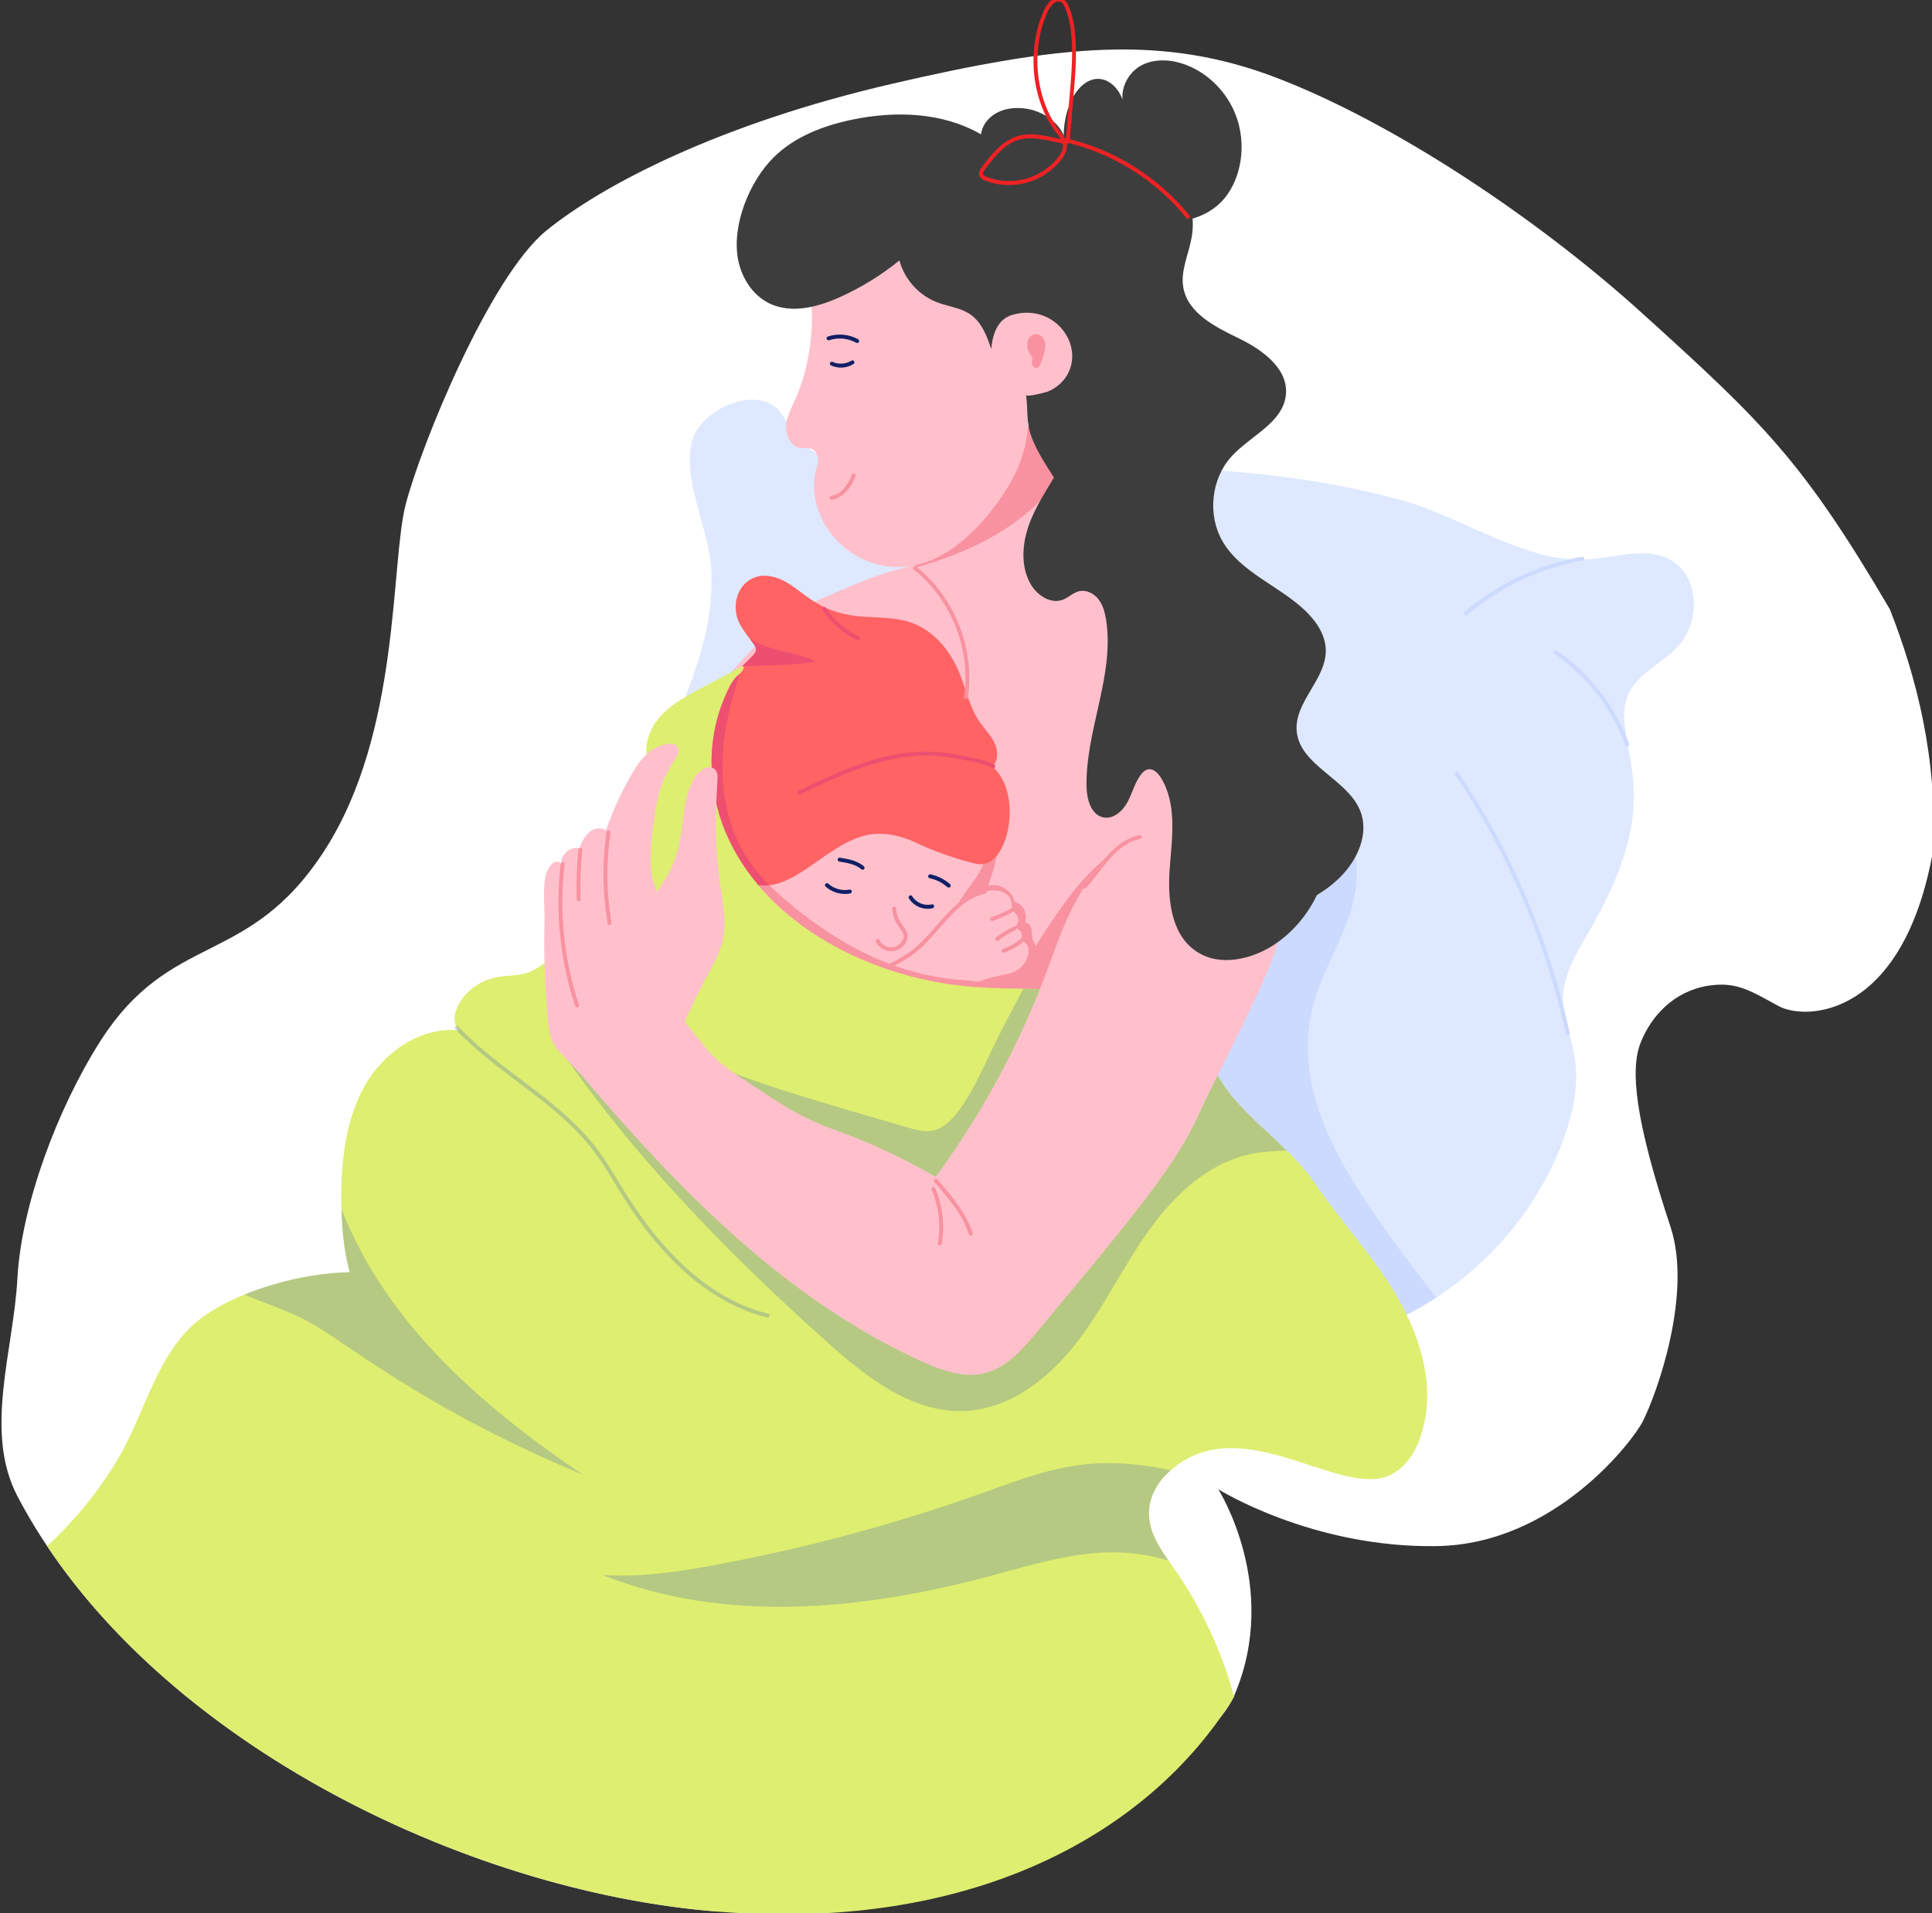 <?xml version="1.0" encoding="UTF-8"?>
<svg xmlns="http://www.w3.org/2000/svg" version="1.1" viewBox="0 0 318 315">
  <rect x="0" y="0" width="318" height="315" fill="#333333" stroke="none"/>
  <!-- Generator: Adobe Illustrator 29.7.1, SVG Export Plug-In . SVG Version: 2.1.1 Build 8)  -->
  <defs>
    <style>
      .st0 {
        fill: #ed4f71;
      }

      .st1 {
        fill: #f892a0;
      }

      .st2 {
        fill: #deee70;
      }

      .st3 {
        fill: #ff6363;
      }

      .st4 {
        opacity: .25;
      }

      .st4, .st5 {
        mix-blend-mode: multiply;
      }

      .st6 {
        fill: #ed2224;
      }

      .st5 {
        fill: #dee9ff;
      }

      .st5, .st7 {
        isolation: isolate;
      }

      .st8 {
        fill: #3d3d3d;
      }

      .st9 {
        fill: #fff;
      }

      .st10 {
        fill: #111f65;
      }

      .st11 {
        fill: #cddaff;
      }

      .st12 {
        fill: #ffc0cc;
      }

      .st13 {
        fill: #3b5bb9;
      }
    </style>
  </defs>
  <g class="st7">
    <g id="Layer_1">
      <path class="st9" d="M318.19,139.99c-4.9,27.63-20.95,28.08-25.43,25.65s-6.92-4.1-11.57-3.36c-5.61.89-9.36,4.9-11.14,9.36-1.78,4.46-.91,12.77,4.9,30.31,3.63,10.93-2.12,27.24-4.57,32.09-1.55,3.07-14.39,20.14-33.76,20.5-20.62.38-36.1-9.36-36.1-9.36,0,0,10.25,16.05,2.67,33.88-7.58,17.83-72.24,36.85-86.74,35.51-42.71-3.94-93.6-30.03-113.58-68.24-5.57-10.66-.65-23.9,0-35.91.65-12.02,6.6-27.92,13.56-38.88,11.73-18.48,24.43-12.06,37-31.55,12.56-19.49,10.8-47.28,13.37-57.05,2.57-9.77,13.82-37.44,23.18-45.02,9.36-7.58,28.53-17.54,56.61-24.07,28.08-6.53,44.87-8.22,63.66-.99,18.8,7.23,42.32,22.64,60.14,38.79,19.8,17.94,26.31,24.15,40.68,48.67,4.4,11.21,7.82,24.52,7.13,39.67Z"/>
      <path class="st5" d="M276.15,106.47c-2.49,2.66-6.22,4.18-7.92,7.41-3.04,5.82,2.87,12.19-.26,24.66-1.36,5.39-3.88,10.42-6.66,15.23-1.85,3.21-3.89,6.53-4.04,10.24-.27,6.6,4.91,10.14.12,23.43-6.49,18.07-23.55,31.79-42.41,34.26-15.2-14.89-37.14-36.38-53.47-52.38-5.26-5.16-10.43-11.73-16.6-15.77-11.71-7.67-27.58,1.53-39.03-5.62-4.05-2.53-4.31-5.35-2.9-9.78,4.71-14.83,15.27-28.95,14.05-45.07-.47-6.18-5.2-15.27-2.85-21.27,1.74-4.43,9.89-8.21,13.73-4.53.84.81,1.34,1.89,1.96,2.87,5.87,9.32,18.94,7.91,28.27,7.46,24.5-1.17,49.05-1.75,72.82,4.82,9.52,2.63,20.36,10.35,30.3,9.68,4.69-.32,9.76-2.22,13.82.15,4.7,2.74,4.79,10.23,1.07,14.21h0Z"/>
      <path class="st11" d="M236.45,213.6c-6.47,4.23-13.82,7.09-21.48,8.1l-33.57-32.88c-1.25-13.87,1.8-28.08,7.56-40.82l32.84-10.71c2.46,4.43,1.62,9.98-.17,14.72-1.79,4.74-4.46,9.17-5.64,14.1-2.93,12.32,3.43,23.95,10.56,34.25,3.14,4.54,6.43,8.95,9.9,13.24h0Z"/>
      <path class="st8" d="M183.11,27.04c3.28-1.61,7.49-.66,10.09,1.92,2.59,2.58,3.59,6.54,2.94,10.15-.49,2.74-1.84,5.43-1.38,8.17.71,4.25,5.23,6.53,9.1,8.4,3.87,1.87,8.18,4.96,7.8,9.25-.41,4.65-5.83,6.78-8.97,10.23-3.34,3.68-3.97,9.57-1.5,13.89,2.99,5.21,9.32,7.35,13.65,11.49,1.82,1.74,3.36,4.01,3.38,6.54.04,4.78-5.19,8.5-4.79,13.26.49,5.81,8.6,7.93,10.56,13.42,1.29,3.63-.55,7.71-3.23,10.47-5.4,5.56-14.04,7.25-21.5,5.23-7.47-2.02-13.76-7.35-18.08-13.79-4.31-6.44-6.81-13.95-8.49-21.53"/>
      <path class="st12" d="M210.04,150.91c-1.5,4.19-4.06,7.91-6.77,11.44-4.72,6.12-9.92,11.73-15.57,16.82-3.17,2.85-6.57,5.59-10.61,6.96-4.74,1.61-10,1.17-14.76-.41-4.79-1.6-8.99-4.14-13.26-6.99-16.38-10.9-16.47-15.89-22.74-23.37-2.19-2.6-4.74-4.87-6.88-7.5-6.45-7.92-7.87-18.39-4.13-27.77,2.51-6.33,3.54-8.05,8.37-13.05,2.22-2.29,4.15-4.51,6.92-6.18,2.27-1.36,4.73-2.34,7.14-3.4,6.01-2.66,11.98-4.86,18.63-5.1l30.39,4.66c2.68,3.45,5.07,7.13,7.15,10.98,1.96,3.63,3.17,7.54,5.03,11.19,4.91,9.66,7.97,12.19,11.07,18.38,2.05,4.08,1.52,9.16,0,13.36h0Z"/>
      <path class="st1" d="M200.34,166c-3.89,4.68-8.13,9.09-12.65,13.17-3.16,2.85-6.57,5.59-10.61,6.96-4.43,1.51-10.29,1.53-17.13-1.29.01-.48.04-.96.08-1.44.95-11.42,6.54-21.93,12.9-31.44,3.01-4.51,6.32-8.99,10.86-11.95l16.54,26Z"/>
      <path class="st1" d="M164.43,138.18c-.23,2.62-.84,5.2-1.81,7.64,1.84-.54,3.99.77,4.37,2.65,1.4.32,2.27,2.06,1.71,3.38.54.01.93.54,1.06,1.07.13.52.09,1.08.22,1.6.17.71.64,1.34.75,2.06.24,1.69-1.52,2.96-2.08,4.57-.56,1.63.17,3.43.05,5.15-.12,1.69-1.09,3.24-2.37,4.34-1.28,1.1-2.86,1.81-4.46,2.35-12.75,4.29-28.01-1.08-36.49-14.75-2.51-4.05-4.29-8.97-3.03-13.58,1.93-7.02,12.56-15.19,25.01-14.28"/>
      <path class="st12" d="M143.15,87.73c-.01.87.22,1.77.8,2.4.82.9,2.11,1.13,3.26,1.51,4.4,1.47,7.94,6.04,10.36,9.83.91,1.43,3.26,14.42,1.74,14.78,11.29-2.69,22.41-6.11,33.27-10.25-2.08-5.26-4.92-10.22-8.39-14.67-4.4-5.66-11.87-11.49-13.31-21.32l-11.44,1.37c-13.13,10.48-13.4,10.6-14.62,12.13-.96,1.21-1.66,2.68-1.67,4.21h0Z"/>
      <path class="st1" d="M146.5,81.78l4.26,11.63c9.09-2.51,17.76-6.79,23.45-14.39-1.63-2.79-2.86-5.78-3.33-9l-11.44,1.37c-12.21,9.75-12.17,9.7-12.95,10.39h0Z"/>
      <path class="st12" d="M169.22,69.01c.02,4.44-1.6,8.67-4.05,12.32-3.41,5.09-8.55,10.59-14.84,11.79-9.53,1.81-17.87-6.94-16.11-15.39.14-.67.46-1.26.44-1.97-.02-.69-.32-1.42-.91-1.76-.71-.4-1.47-.13-2.21-.27-1.83-.34-2.5-3.17-2.01-4.68.59-1.81,1.52-3.49,2.17-5.3,1.52-4.23,2.11-9.17,1.91-12.71-.14-2.36-1.14-4.28-.67-6.72,1.18-6.17,6.98-9.5,13.21-10.41,6.54-.96,13.26.43,19.34,3.04,6.8,2.92,9.39,5.74,12.94,11.25,2.87,4.45,5.55,9.52,4.91,14.78"/>
      <path class="st8" d="M168.89,65.04c.05.38,3.28-.45,3.57-.57,1.31-.53,2.46-1.49,3.18-2.71,2.92-5.02-2.13-11.87-8.96-9.94-2.5.71-3.29,3.17-3.53,5.64-.7-2.12-1.55-4.35-3.37-5.65-1.63-1.16-3.72-1.34-5.58-2.06-2.98-1.15-5.34-3.79-6.16-6.88-3.04,2.48-6.4,4.54-9.98,6.13-3.6,1.6-7.85,2.67-11.4.96-2.77-1.33-4.61-4.22-5.18-7.25-1.06-5.62,1.87-12.88,5.91-16.85,3.45-3.4,8.18-5.18,12.91-6.17,7.11-1.47,14.88-1.22,21.16,2.43.37-2.66,3.23-4.89,7.51-4.22,3.33.52,6.64,3.18,6.54,6.56,1.21-1.97,3.87-2.75,6.11-2.18,2.24.57,4.07,2.25,5.31,4.21,3.99,6.3,3.09,13.79,3.57,20.89.17,2.53.58,5.03.75,7.56.08,1.23-.11,2.6.15,3.8.26,1.18.46,1.69-.09,2.93-1.11,2.52-2.24,5.05-3.71,7.37-3.65,5.74-7.89,8.44-7.99,17.52,0-.31-1.24-1.34-1.48-1.6-2.35-2.66-3.4-4.35-5.33-7.4-1.18-1.86-2.35-3.76-3.09-5.84-.81-2.25-.5-4.36-.82-6.67Z"/>
      <path class="st1" d="M136.51,82c-.02-.18.1-.34.27-.36,1.74-.25,2.78-1.87,3.45-3.5.07-.17.26-.24.42-.18.17.07.24.26.18.42-.44,1.08-.89,1.84-1.43,2.45-.72.81-1.61,1.32-2.52,1.44-.17.03-.34-.09-.36-.27Z"/>
      <path class="st1" d="M170.31,59.42c-.38-.49-.76-1-1-1.57-.69-1.63.24-2.9,1.31-2.83.65.04,1.18.62,1.35,1.26.28,1.06-.33,2.78-.78,3.78-.08.18-.18.37-.35.47-.33.2-.78-.07-.92-.43-.14-.36-.06-.77.02-1.14"/>
      <path class="st12" d="M161.35,144.39c-1.3,2.24-3.02,4.01-4.32,6.09-3.1,4.94-3.6,10.61-10.14,13.55-2.48,1.13-5.31,1.65-8.06,1.76-2.15-3.05-16.64-23.57-18.07-25.6,3.51-3.58,8.28-5.73,13.18-6.81,4.89-1.08,9.94-1.18,14.95-1.15,3.21.02,6.51.11,9.44,1.42,4.77,2.12,5.59,6.29,3.03,10.74h0Z"/>
      <path class="st10" d="M149.6,147.89c-.09-.15-.04-.35.11-.44.15-.09.35-.04.44.11.63,1.06,2.01,1.63,3.21,1.33.17-.04.35.06.39.24.04.17-.06.35-.23.39-1.48.37-3.13-.31-3.92-1.63Z"/>
      <path class="st10" d="M135.89,145.96c-.13-.12-.14-.32-.02-.46.12-.13.32-.14.46-.02.92.84,2.26,1.22,3.49.98.42-.08.54.56.12.63-1.4.28-2.96-.14-4.05-1.13Z"/>
      <path class="st1" d="M147.07,163.62c-.05-.17.04-.35.21-.41,5.12-1.68,6.62-8.37,10.68-14.87,1.35-2.16,3.18-4.08,4.01-6.42.14-.4.75-.18.61.22-.87,2.46-2.73,4.4-4.08,6.55-4.09,6.53-5.59,13.35-11.03,15.14-.17.05-.35-.04-.41-.21h0Z"/>
      <path class="st3" d="M161.75,142.29c-.67.04-1.32-.12-1.97-.29-3.15-.83-6.22-1.95-9.18-3.33-2.77-1.29-5.94-1.89-8.94-.92-6.21,2.02-11.1,8.85-16.99,7.99-1.83-.25-2.6-1.12-3.46-2.61-2.73-4.67-2.03-4.08-2.65-6.17-2.25-7.37-2.01-15.13.33-21.93,1.57-4.57,2.99-4.82,5.09-7.19.61-.65.58-1.07.06-1.81-.79-1.11-1.7-2.19-2.31-3.37-1.42-2.73-.49-6.6,2.65-7.65,1.65-.55,3.5-.04,5.01.82,2.81,1.58,4.96,4.47,10.44,5.43,3.4.59,6.99.11,10.24,1.28,3.58,1.29,6.24,4.47,7.73,7.98,1.18,2.79,1.74,5.9,3.47,8.38.79,1.15,1.82,2.14,2.42,3.4.61,1.25.67,2.93-.34,3.88,5.07,4.55,2.64,15.82-1.62,16.08Z"/>
      <path class="st0" d="M126.62,145.73c-1.42.2-3.05.03-4.15-.92-.53-.46-.9-1.07-1.25-1.68-2.73-4.67-2.03-4.08-2.65-6.17-2.25-7.37-2.01-15.13.33-21.93.92-2.7,1.74-3.84,2.97-5.08l.17.21c-1.75,5.02-3.04,10.26-3.13,15.58-.09,5.32,1.06,10.74,3.89,15.24,1.09,1.73,2.4,3.28,3.81,4.75h0Z"/>
      <path class="st12" d="M167.27,159.83c-.84.46-1.8.6-2.74.79-4.49.92-8.87,3.2-12.32,6.71-1.08-.67,3.92,2.43-10.59-6.56,1.73-.51,3.41-1.18,5.01-2.02,7.56-3.98,7.78-8,12.05-10.58,1.8-1.11,4.92-2.21,6.74-1.13.98.58,1.51,1.98.85,2.9.65.08,1.2.63,1.3,1.27.1.65-.27,1.34-.85,1.61.53-.11,1.1.19,1.34.68.23.49.09,1.12-.32,1.47.5-.15,1.06.16,1.32.62.59,1.02.02,3.22-1.79,4.23Z"/>
      <path class="st1" d="M161.18,161.57c-3.36,1.22-6.45,3.2-8.96,5.76l-5.32-3.3c-2.48,1.13-5.31,1.65-8.06,1.76l-14.16-20.05c.58.09,1.23.09,1.92,0,8.21,7.74,18.23,13.96,29.46,15.37,1.69.21,3.41.31,5.12.48h0Z"/>
      <path class="st1" d="M142.71,160.25c-.04-.17.07-.35.25-.39,2.15-.47,4.4-1.5,6.68-3.07,4.36-3.02,6.82-9.06,12.37-10.3.17-.04.35.07.38.25.04.17-.07.35-.24.39-5.3,1.18-7.72,7.15-12.14,10.2-2.35,1.62-4.67,2.69-6.91,3.17-.17.04-.35-.07-.38-.25h0Z"/>
      <path class="st2" d="M233.77,236.7c-.96,2.68-2.71,5.27-5.34,6.31-8.41,3.34-24.14-11.01-35.72-.97-2.42,2.09-3.93,4.94-3.53,8.14.38,3.09,2.41,5.65,4.14,8.15,4.62,6.62,7.89,13.86,9.81,21.03-13.78,22.39-43.18,39.24-86.68,35.21-38.94-3.59-85.94-25.91-108.7-60.03,4.56-4.19,8.51-9.05,11.68-14.37,4.48-7.52,6.45-17.82,13.79-23.23,6.25-4.59,16.6-7.38,24.34-7.49-.72-2.66-1.26-5.99-1.35-10.38-.22-6.88.49-14.57,3.94-20.52,3.15-5.41,9.12-9.52,15.33-8.92-2.02-2.25.83-7.44,5.79-8.65,2.02-.5,4.04-.18,6-1,1.98-.83,3.6-2.42,4.77-4.2,1.06-1.62,2.02-3.55,2.45-5.45.4-1.77,1.03-3,1.87-4.63,2.04-3.94,3.37-8.18,5.28-12.18,2.12-4.43,3.62-3.85,4.6-4.78,1.22-1.14.39-3.2.21-4.41-.36-2.48.85-4.98,2.6-6.77,2.61-2.67,6.13-3.99,13.33-7.99.13,1-.81,1.39-1.38,2.05-.83.99-1.4,2.38-1.88,3.56-3.04,7.23-2.54,15.91.83,23.03,6.72,14.22,23.25,22.64,39.16,24.17,3.08.3,6.18.34,9.28.39,6.1.09,11.71.16,17.41,1.91,2.26.69,4.43,1.64,6.39,2.89,6.24,3.96,7.06,8.76,10.79,13.15,4.51,5.29,9.59,8.47,13.61,14.33,3.9,5.71,8.58,10.83,12.3,16.67,4.72,7.41,7.82,16.7,4.85,24.96Z"/>
      <g class="st4">
        <path class="st13" d="M185.82,164.71c-.32,10.75-3.49,23.61-11.77,30.65-7.97,6.77-18.85,7.53-29.17,5.94l-29.68-26.92c9.48,4.22,19.83,7.02,34.18,11.24,1.41.41,2.91.84,4.36.48,3.99-.99,7.31-8.65,9.06-12.31,1.78-3.71,3.68-7.35,5.62-10.96,0,0,0-.01,0-.02,6.1.09,11.71.16,17.41,1.91h0Z"/>
      </g>
      <g class="st4">
        <path class="st13" d="M211.8,189.42c-1.85.09-3.71.15-5.51.49-7.2,1.33-12.98,6.76-17.24,12.74-4.26,5.97-7.41,12.7-11.92,18.49-4.5,5.79-10.84,10.76-18.14,11.15-8.78.47-16.44-5.58-23-11.46-16.8-15.07-32.68-31.38-45.22-50.18l14.19,3.73c7.34,6.47,13.32,14.38,20.73,20.77,7.42,6.39,16.95,11.31,26.63,9.99,9.74-1.32,17.61-8.6,23.61-16.42,5.43-7.05,9.98-14.9,16.27-21.13,6.24,3.96,7.06,8.76,10.79,13.15,2.8,3.29,5.9,5.82,8.79,8.68h0Z"/>
      </g>
      <path class="st1" d="M146.63,156.61c-1.02-.01-2.01-.64-2.46-1.56-.08-.16-.01-.35.15-.43.16-.08.35-.01.43.15.6,1.22,1.97,1.22,1.91,1.2,1.23,0,2.17-1.11,2.07-1.97-.1-.95-1.68-1.83-1.88-4.4-.01-.18.12-.34.3-.35.18-.01.33.12.35.3.19,2.44,1.73,3.1,1.88,4.37.14,1.24-1.08,2.69-2.74,2.69h0Z"/>
      <path class="st1" d="M158.96,115.07c-.18-.03-.3-.19-.27-.37,1.13-7.8-2.12-16.02-8.28-20.92-.14-.11-.16-.31-.05-.45.11-.14.31-.16.45-.05,6.33,5.05,9.67,13.49,8.51,21.52-.03.18-.2.3-.37.27h0Z"/>
      <path class="st12" d="M206.23,165.23c1.97-4.18,3.91-8.43,4.84-12.96.74-3.63.94-7.83-.38-11.37-.89-2.4-3.49-3.24-5.75-4.05-6.42-2.29-13.8-1.34-19.56,2.27-7.37,4.61-10.03,12.5-12.9,20.28-4.51,12.24-10.75,23.85-18.47,34.35-5.49-3.19-11.28-5.87-17.27-7.98-5-1.76-9.13-4.63-13.57-7.54-1.73-1.14-3.57-2.32-5.1-3.71-1.87-1.71-3.44-4.01-5.09-5.93-.26-.3-.27-.43-.1-.78,1.2-2.47,2.29-5.06,3.67-7.44,6.01-10.43.01-9.84,1.56-32.16.18-2.56-2.57-2.62-4.1.38-2.68,5.29-.32,11.05-5.92,18.17-1.47-3.32-1.03-7.14-.57-10.74.64-4.98,1.09-7.08,3.79-11.41.18-.3.38-.61.38-.96,0-2-2.86-1.02-3.82-.51-1.75.94-2.97,2.72-3.94,4.39-1.69,2.92-3.1,6-4.19,9.19-.81-.61-2.04-.35-2.8.33-.77.67-1.18,1.65-1.57,2.59-1.48-.33-3.08,1.02-3.01,2.54-1.23-1.15-2.34,1.06-2.55,1.96-.49,2.16-.15,4.86-.19,7.07-.08,4.76-.04,9.53.36,14.28.19,2.23.2,5.45,1.72,7.24,1.37,1.61,3.02,3.12,4.42,4.76,15.84,18.65,33.38,36.57,55.62,46.66,8.5,3.86,12.61,2.75,18.38-4.19,2.54-3.05,5.09-6.11,7.63-9.17,18.86-22.65,17.57-23.69,22.09-32.58,2.19-4.3,4.32-8.64,6.38-13h0Z"/>
      <path class="st10" d="M141.78,143.11c-.99-.85-2.45-1.08-3.63-1.26-.18-.03-.3-.19-.27-.37.03-.18.19-.3.37-.27,1.25.2,2.81.44,3.94,1.41.14.12.15.32.04.46-.11.14-.32.15-.46.04h0Z"/>
      <path class="st10" d="M155.93,146.05c-.83-.73-1.83-1.24-2.9-1.46-.17-.04-.29-.21-.25-.39.04-.18.21-.29.39-.25,1.18.25,2.29.81,3.2,1.61.13.12.15.32.03.46-.12.13-.32.15-.46.03Z"/>
      <path class="st1" d="M163.21,151c1.04-.35,2.05-.8,3.01-1.34.15-.09.35-.03.44.13.09.15.03.35-.12.44-.99.56-2.04,1.02-3.12,1.39-.41.14-.61-.48-.21-.61h0Z"/>
      <path class="st1" d="M163.9,154.77c-.11-.14-.08-.35.06-.46.88-.69,1.85-1.27,2.86-1.73.16-.07.35,0,.43.16.07.16,0,.35-.16.43-.97.44-1.89.99-2.73,1.65-.14.11-.34.09-.45-.06h0Z"/>
      <path class="st1" d="M164.87,156.64c-.06-.17.03-.35.2-.41.99-.35,1.92-.85,2.76-1.49.14-.11.35-.08.45.06.11.14.08.35-.06.45-.89.69-1.88,1.22-2.93,1.59-.17.06-.35-.03-.41-.2h0Z"/>
      <path class="st1" d="M178.28,146.2c-.13-.12-.14-.33-.01-.46,1.4-1.49,2.56-3.27,3.95-4.83,1.72-1.92,3.51-3.07,5.33-3.43.17-.04.35.08.38.26.03.18-.08.35-.26.38-1.68.33-3.35,1.41-4.97,3.23-1.39,1.56-2.51,3.29-3.96,4.84-.12.13-.33.14-.46.01h0Z"/>
      <path class="st1" d="M159.48,203.21c-1.08-3.33-3.53-6.13-5.7-8.61-.12-.13-.1-.34.03-.46.13-.12.34-.1.46.03,2.21,2.52,4.71,5.37,5.83,8.83.05.17-.04.35-.21.41-.17.06-.35-.04-.41-.21h0Z"/>
      <path class="st1" d="M154.63,205.04c-.18-.03-.29-.2-.26-.38.51-2.93.14-6.04-1.03-8.77-.07-.17,0-.35.17-.43.16-.07.35,0,.42.17,1.23,2.84,1.61,6.09,1.08,9.14-.03.17-.19.29-.37.26h0Z"/>
      <path class="st1" d="M100.02,152.02c-.86-4.99-.92-10.05-.18-15.05.03-.18.19-.3.37-.27.18.03.3.19.27.37-.73,4.93-.67,9.93.17,14.84.03.18-.09.34-.26.38-.18.03-.34-.09-.37-.26Z"/>
      <path class="st1" d="M94.92,148.06c-.1-2.72,0-5.48.28-8.18.02-.18.18-.31.36-.29.18.02.31.18.29.36-.28,2.67-.37,5.4-.27,8.09.01.43-.63.45-.64.02h0Z"/>
      <path class="st1" d="M94.68,165.66c-2.49-7.48-3.32-15.58-2.4-23.42.02-.18.18-.31.36-.29.18.02.31.18.28.36-.9,7.74-.08,15.74,2.37,23.13.06.17-.04.35-.2.41-.17.06-.35-.03-.41-.21Z"/>
      <path class="st8" d="M179.52,50.78c1.19,8.76-.51,17.89-4.76,25.63-1.69,3.09-3.79,5.97-5.11,9.23-1.32,3.26-1.79,7.11-.17,10.24,1.04,2.01,3.37,3.66,5.47,2.85.93-.36,1.68-1.15,2.65-1.39,1.19-.29,2.47.36,3.22,1.34.75.97,1.06,2.22,1.25,3.43,1.39,9.15-3.43,18.19-3.23,27.45.05,2.07.75,4.6,2.77,5.01,1.66.34,3.19-1.05,3.99-2.55s1.19-3.22,2.24-4.55c.29-.37.66-.72,1.13-.81.85-.16,1.59.58,2.06,1.31,2.69,4.24,1.92,9.7,1.52,14.71-.4,5.01.06,10.85,4.12,13.79,4.01,2.9,9.8,1.48,13.79-1.45,6.43-4.71,10-13.61,7.28-21.12-.95-2.63-2.57-4.96-4.14-7.28-5.71-8.48-10.88-17.34-15.45-26.5"/>
      <path class="st0" d="M134.37,108.92c-4.01.67-8.14.61-12.21.77,2.69-2.65,2.86-2.41,1.3-4.47,3.52,2.11,7.37,1.97,10.92,3.7h0Z"/>
      <path class="st0" d="M131.32,130.61c-.08-.16,0-.35.15-.43,7.16-3.43,14.7-7,22.83-6.36,1.83.14,3.65.51,5.4.86,1.33.27,2.7.54,3.95,1.18.16.08.22.28.14.44-.08.16-.27.22-.43.14-1.17-.6-2.5-.87-3.78-1.13-1.74-.35-3.54-.71-5.33-.85-7.95-.62-15.39,2.89-22.51,6.3-.16.08-.35.01-.43-.15h0Z"/>
      <path class="st0" d="M141.13,105.39c-2.31-1.06-4.35-2.82-5.73-4.96-.1-.15-.05-.35.09-.45.15-.1.35-.05.45.09,1.32,2.04,3.26,3.71,5.46,4.72.16.08.23.27.16.43-.08.17-.27.23-.43.16h0Z"/>
      <g class="st4">
        <path class="st13" d="M95.92,242.78c-26.05-10.8-39.25-22-45.11-25.16-3.37-1.82-7.04-3-10.57-4.49,5.59-2.3,12.08-3.6,17.32-3.67-.72-2.66-1.26-5.99-1.35-10.38,7.43,18.84,22.86,32.27,39.71,43.7h0Z"/>
      </g>
      <g class="st4">
        <path class="st13" d="M126.28,216.9c-8.87-2.2-16.89-8.96-23.85-20.09-1.58-2.53-3.05-5.14-4.84-7.48-6.07-7.92-15.74-12.56-22.63-19.89-.12-.13-.12-.34.01-.46.13-.12.33-.11.46.01,6.89,7.34,16.48,11.88,22.67,19.94,1.82,2.38,3.32,5.03,4.88,7.53,6.87,10.99,14.76,17.65,23.45,19.81.41.1.26.74-.15.63h0Z"/>
      </g>
      <g class="st4">
        <path class="st13" d="M189.18,250.18c.31,2.5,1.7,4.67,3.16,6.75-10.45-3.15-19.14-.2-29.56,2.59-20.85,5.58-43.57,7.79-63.61-.23,6.27.42,12.56-.52,18.74-1.68,15.01-2.79,29.8-6.79,44.18-11.95,10.03-3.59,17.13-6.48,30.62-3.61-2.42,2.09-3.93,4.94-3.53,8.14h0Z"/>
      </g>
      <path class="st11" d="M257.73,170.22c-3.27-15.1-9.56-29.85-18.2-42.64-.1-.15-.06-.35.09-.45.15-.1.35-.06.45.09,8.68,12.86,15.01,27.68,18.3,42.87.04.17-.07.35-.25.39-.17.04-.35-.07-.38-.25Z"/>
      <path class="st11" d="M267.52,122.68c-2.21-6.07-6.36-11.41-11.67-15.05-.15-.1-.18-.3-.08-.45.1-.15.3-.18.45-.08,5.42,3.72,9.66,9.18,11.91,15.36.06.17-.02.35-.19.42-.17.06-.35-.02-.41-.19h0Z"/>
      <path class="st11" d="M241.04,101.2c-.11-.14-.1-.34.04-.46,5.51-4.7,12.19-7.84,19.31-9.09.18-.03.34.09.37.26.03.18-.09.34-.26.38-7.01,1.23-13.58,4.33-19,8.95-.14.11-.34.1-.46-.04Z"/>
      <path class="st10" d="M136.78,60.17c-.16-.08-.23-.27-.16-.43.07-.16.27-.23.43-.16.97.45,2.18.37,3.09-.2.15-.09.35-.05.45.1.09.15.05.35-.1.45-1.1.69-2.52.78-3.7.24h0Z"/>
      <path class="st10" d="M140.94,56.43c-1.34-.75-3.01-.91-4.46-.42-.17.06-.35-.03-.41-.2-.06-.17.03-.35.2-.41,1.62-.55,3.49-.38,4.98.46.15.09.21.29.13.44-.09.16-.28.21-.44.13Z"/>
      <path class="st8" d="M175.5,25.77c-.73-2.91-.5-6.06.65-8.84.87-2.08,2.68-4.17,4.92-3.93,1.16.12,2.18.88,2.87,1.82.68.95,1.06,2.08,1.36,3.21-1.42-2.49.04-5.93,2.57-7.27,4.67-2.47,12.44.8,15.37,7.79,2.24,5.34.93,11.41-2.15,14.61-3.96,4.12-11.47,4.56-16.44.45"/>
      <path class="st6" d="M195.43,36.1c-5.05-6.4-12.5-11.05-20.45-12.76l.14-.64c8.09,1.74,15.68,6.48,20.82,12.99l-.51.4Z"/>
      <path class="st6" d="M162.04,29.68c-1.14-.46-1.12-1.28-.4-2.23,1.37-1.81,3.24-4.28,5.91-5.06,2.32-.68,4.73.04,7.06.52-.2-.34-.47-.69-.75-1.05-3.9-5.01-5.09-13.46-1.98-20.24,1.05-2.3,3.15-2.93,4.12-.38.65,1.7.99,3.62,1.08,6.07.13,3.4-.2,6.3-.99,15.64-.01.14-.03.39-.22.57-.09.08-.18.13-.28.16.36,2.22-2.79,4.78-4.91,5.78-2.67,1.25-5.89,1.34-8.63.23h0ZM167.73,23.01c-2.28.66-3.87,2.58-5.57,4.83-.62.83-.37,1.03.13,1.23,2.57,1.04,5.6.96,8.11-.21,1.49-.7,3.4-2.06,4.31-3.82.27-.52.31-.98.21-1.4-2.35-.46-4.89-1.29-7.19-.62ZM172.46,1.89c-3.02,6.6-1.81,14.79,1.91,19.57.4.51.8,1.03,1.04,1.59.01,0,.02,0,.02,0,.02-.07.26-2.97.64-7.49.38-4.41.89-9.99-.67-14.09-.17-.45-.42-.98-.86-1.16-.89-.37-1.74.88-2.07,1.58h0Z"/>
    </g>
  </g>
</svg>